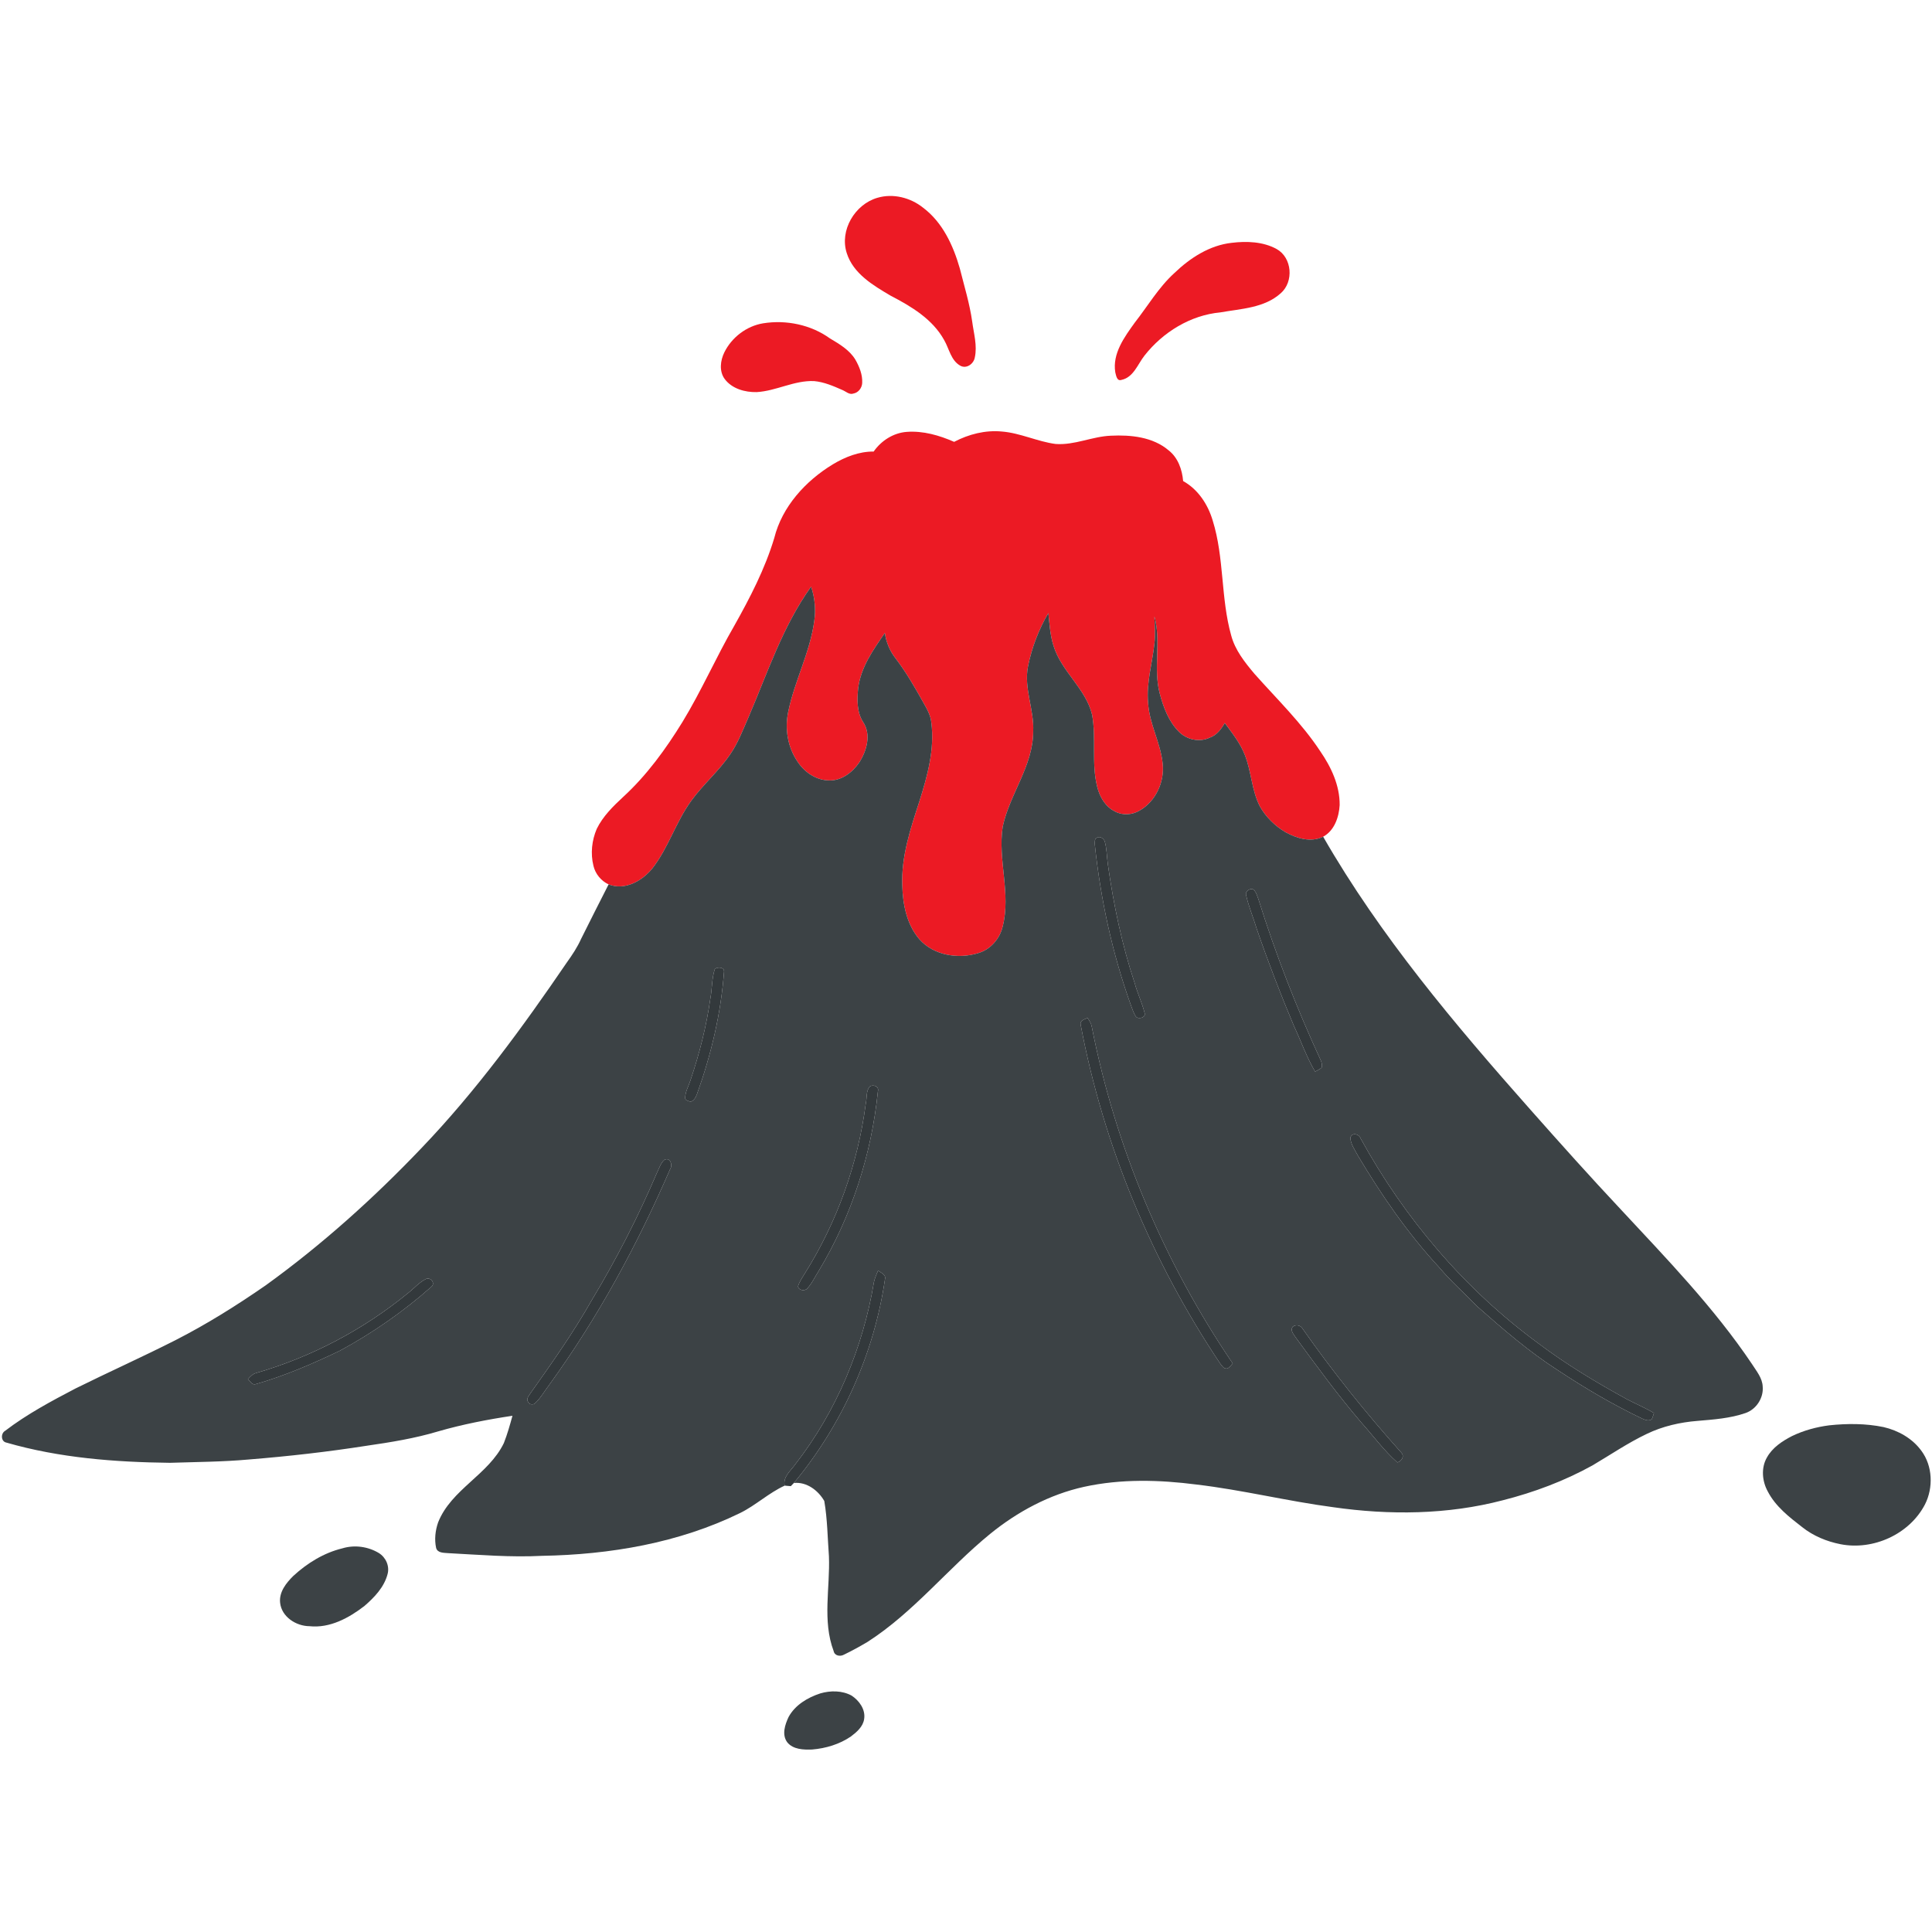 <?xml version="1.0" encoding="UTF-8" ?>
<!DOCTYPE svg PUBLIC "-//W3C//DTD SVG 1.1//EN" "http://www.w3.org/Graphics/SVG/1.1/DTD/svg11.dtd">
<svg width="1080pt" height="1080pt" viewBox="0 0 1080 1080" version="1.1" xmlns="http://www.w3.org/2000/svg">
<g id="#ec1a24ff">
<path fill="#ec1a24" opacity="1.00" d=" M 490.44 110.58 C 499.20 107.98 508.96 110.44 516.00 116.10 C 526.93 124.29 532.88 137.27 536.55 150.08 C 539.03 159.97 542.06 169.75 543.48 179.87 C 544.35 186.47 546.38 193.20 544.92 199.85 C 544.28 203.41 540.30 206.34 536.83 204.44 C 531.57 201.51 530.61 194.98 527.82 190.16 C 521.35 178.39 509.38 171.27 497.83 165.27 C 488.05 159.50 476.95 152.95 473.33 141.46 C 469.23 128.74 477.88 114.24 490.44 110.58 Z" />
<path fill="#ec1a24" opacity="1.00" d=" M 688.53 135.74 C 696.92 134.72 706.07 135.05 713.63 139.20 C 722.35 144.04 723.34 157.52 715.92 163.95 C 706.74 172.21 693.72 172.57 682.18 174.63 C 665.43 176.19 650.04 185.70 639.77 198.79 C 635.96 203.64 633.61 211.00 626.85 212.38 C 624.30 213.21 623.92 209.84 623.45 208.13 C 621.76 197.63 628.54 188.42 634.33 180.37 C 641.64 171.05 647.67 160.64 656.51 152.61 C 665.28 144.18 676.20 137.10 688.53 135.74 Z" />
<path fill="#ec1a24" opacity="1.00" d=" M 426.55 180.74 C 439.43 178.66 453.30 181.50 463.94 189.17 C 469.21 192.32 474.80 195.57 478.10 200.95 C 480.38 204.92 482.22 209.42 481.97 214.09 C 481.85 216.80 479.89 219.46 477.16 219.97 C 474.79 220.88 472.88 218.79 470.84 217.99 C 465.80 215.77 460.61 213.52 455.07 213.03 C 443.97 212.56 433.94 218.56 422.99 219.19 C 416.45 219.34 409.20 217.33 405.12 211.88 C 401.92 207.52 402.66 201.54 404.93 196.93 C 409.06 188.58 417.32 182.27 426.55 180.74 Z" />
<path fill="#ec1a24" opacity="1.00" d=" M 488.39 252.42 C 492.61 246.33 499.43 241.96 506.90 241.42 C 516.02 240.74 525.08 243.36 533.37 247.00 C 541.53 242.72 550.76 240.35 560.01 241.22 C 570.34 242.03 579.81 246.82 590.05 248.18 C 600.65 248.98 610.52 243.97 621.01 243.56 C 632.14 243.02 644.42 244.24 653.25 251.73 C 658.49 255.82 660.84 262.48 661.38 268.92 C 669.73 273.55 675.23 281.96 677.90 290.96 C 684.42 311.80 682.34 334.18 688.22 355.14 C 690.40 363.43 695.86 370.25 701.27 376.68 C 713.83 390.83 727.58 404.09 738.04 419.96 C 744.13 428.80 748.98 439.10 748.88 450.04 C 748.49 456.79 745.94 464.32 739.65 467.73 C 732.83 471.07 724.98 468.70 718.71 465.27 C 712.75 461.79 707.62 456.74 704.24 450.72 C 699.65 441.75 699.56 431.34 695.88 422.04 C 693.31 415.42 688.82 409.83 684.65 404.17 C 682.68 407.58 680.18 410.99 676.30 412.33 C 670.58 415.10 663.39 413.53 659.01 409.05 C 653.32 403.35 650.41 395.54 648.36 387.90 C 644.51 373.70 649.26 358.75 645.31 344.54 C 645.52 349.67 645.95 354.83 645.32 359.95 C 644.11 370.91 640.77 381.73 641.79 392.86 C 642.46 404.67 648.81 415.22 649.96 426.94 C 651.04 437.12 646.08 447.96 637.08 453.09 C 632.96 455.56 627.62 455.95 623.35 453.66 C 617.95 451.08 614.73 445.50 613.35 439.88 C 610.02 426.68 612.90 412.89 610.50 399.58 C 606.96 384.86 593.33 375.43 588.95 361.09 C 587.03 355.15 586.69 348.87 586.04 342.71 C 580.63 351.90 576.79 362.02 574.67 372.47 C 572.20 384.81 578.22 396.70 577.56 409.04 C 577.48 428.25 564.43 443.86 560.52 462.12 C 557.69 480.66 565.22 499.52 560.51 517.93 C 558.87 524.88 553.64 530.85 546.70 532.84 C 535.56 536.25 521.90 534.08 513.94 525.05 C 506.84 516.81 504.65 505.58 504.38 494.99 C 503.76 478.76 508.98 463.17 513.95 447.95 C 518.41 433.80 522.54 418.96 520.63 403.98 C 520.25 399.65 517.92 395.90 515.86 392.20 C 511.23 383.95 506.49 375.74 500.76 368.20 C 497.46 364.05 495.37 359.10 494.65 353.84 C 488.06 363.32 481.03 373.27 479.68 385.07 C 479.10 391.27 478.96 398.09 482.44 403.55 C 487.18 410.54 484.50 419.78 480.26 426.33 C 476.44 431.89 470.13 436.69 463.08 436.24 C 455.88 436.04 449.41 431.43 445.64 425.48 C 440.32 417.54 438.66 407.44 440.57 398.12 C 444.09 380.69 452.86 364.68 455.20 346.97 C 456.14 340.58 455.44 334.05 453.42 327.94 C 437.47 350.15 429.00 376.39 418.28 401.26 C 415.17 408.33 412.43 415.67 407.95 422.02 C 401.65 431.23 393.04 438.54 386.50 447.55 C 377.82 459.38 373.71 473.94 364.62 485.51 C 358.93 492.49 349.28 497.95 340.21 494.38 C 335.98 492.41 332.78 488.50 331.73 483.95 C 330.04 477.15 330.83 469.76 333.58 463.35 C 337.03 456.28 342.74 450.70 348.43 445.42 C 361.58 433.34 372.16 418.76 381.49 403.61 C 392.15 386.14 400.31 367.31 410.57 349.61 C 419.33 334.02 427.63 317.98 432.81 300.79 C 437.18 283.18 450.33 268.83 465.55 259.57 C 472.45 255.43 480.22 252.35 488.39 252.42 Z" />
</g>
<g id="#3c4245ff">
<path fill="#3c4245" opacity="1.00" d=" M 418.28 401.26 C 429.00 376.39 437.47 350.15 453.42 327.94 C 455.44 334.05 456.14 340.58 455.20 346.97 C 452.86 364.68 444.09 380.69 440.57 398.12 C 438.66 407.44 440.32 417.54 445.64 425.48 C 449.41 431.43 455.88 436.04 463.08 436.24 C 470.13 436.69 476.44 431.89 480.26 426.33 C 484.50 419.78 487.18 410.54 482.44 403.55 C 478.96 398.09 479.10 391.27 479.68 385.07 C 481.03 373.27 488.06 363.32 494.65 353.84 C 495.37 359.10 497.46 364.05 500.76 368.20 C 506.49 375.74 511.23 383.95 515.86 392.20 C 517.92 395.90 520.25 399.65 520.63 403.98 C 522.54 418.96 518.41 433.80 513.95 447.95 C 508.98 463.17 503.76 478.76 504.38 494.99 C 504.65 505.58 506.84 516.81 513.94 525.05 C 521.90 534.08 535.56 536.25 546.70 532.84 C 553.64 530.85 558.87 524.88 560.51 517.93 C 565.22 499.52 557.69 480.66 560.52 462.12 C 564.43 443.86 577.48 428.25 577.56 409.04 C 578.22 396.70 572.20 384.81 574.67 372.47 C 576.79 362.02 580.63 351.90 586.04 342.71 C 586.69 348.87 587.03 355.15 588.95 361.09 C 593.33 375.43 606.96 384.86 610.50 399.58 C 612.90 412.89 610.02 426.68 613.35 439.88 C 614.73 445.50 617.95 451.08 623.35 453.66 C 627.62 455.95 632.96 455.56 637.08 453.09 C 646.08 447.96 651.04 437.12 649.96 426.94 C 648.81 415.22 642.46 404.67 641.79 392.86 C 640.77 381.73 644.11 370.91 645.32 359.95 C 645.95 354.83 645.52 349.67 645.31 344.54 C 649.26 358.75 644.51 373.70 648.36 387.90 C 650.41 395.54 653.32 403.35 659.01 409.05 C 663.39 413.53 670.58 415.10 676.30 412.33 C 680.18 410.99 682.68 407.58 684.65 404.17 C 688.82 409.83 693.31 415.42 695.88 422.04 C 699.56 431.34 699.65 441.75 704.24 450.72 C 707.62 456.74 712.75 461.79 718.71 465.27 C 724.98 468.70 732.83 471.07 739.65 467.73 C 771.63 523.34 813.22 572.57 855.61 620.43 C 872.19 639.15 888.86 657.79 905.98 676.02 C 931.73 703.71 958.24 731.06 979.40 762.56 C 981.87 766.46 985.16 770.28 985.36 775.13 C 985.91 781.44 981.81 787.76 975.85 789.87 C 967.19 792.88 957.96 793.52 948.90 794.29 C 939.13 795.06 929.40 797.29 920.55 801.56 C 909.96 806.61 900.25 813.25 890.16 819.20 C 874.45 827.89 857.51 834.24 840.12 838.65 C 809.21 846.76 776.66 847.05 745.16 842.52 C 719.60 839.14 694.50 832.89 668.88 829.87 C 648.04 827.18 626.62 826.62 605.98 831.15 C 586.62 835.43 568.74 845.05 553.43 857.51 C 529.87 876.76 510.77 901.24 485.00 917.81 C 480.71 920.36 476.33 922.76 471.85 924.93 C 469.72 926.16 466.56 925.66 466.01 922.96 C 459.63 905.98 464.06 887.62 463.38 870.02 C 462.62 859.70 462.54 849.27 460.78 839.06 C 457.39 833.15 450.93 828.25 443.78 829.00 C 470.68 796.58 488.65 756.70 494.72 714.99 C 495.34 712.42 492.43 711.51 490.86 710.26 C 489.97 712.32 489.06 714.39 488.56 716.59 C 482.44 753.47 467.53 789.06 444.53 818.62 C 442.01 822.21 437.58 825.55 438.64 830.48 C 429.72 834.56 422.50 841.47 413.72 845.79 C 379.42 862.55 340.94 869.06 303.01 869.72 C 285.52 870.64 268.03 869.14 250.57 868.22 C 248.15 868.00 244.54 868.23 243.78 865.24 C 242.78 860.54 243.34 855.54 244.91 851.03 C 252.23 832.53 273.12 824.40 281.66 806.68 C 283.62 801.72 285.06 796.56 286.47 791.42 C 272.49 793.53 258.58 796.21 244.99 800.14 C 231.94 804.06 218.47 806.23 205.01 808.18 C 183.13 811.60 161.11 814.09 139.03 815.87 C 124.39 817.20 109.69 817.23 95.01 817.72 C 64.28 817.36 33.24 815.00 3.60 806.43 C 0.46 805.84 0.33 801.30 2.86 799.84 C 15.05 790.53 28.65 783.26 42.21 776.17 C 60.73 766.99 79.61 758.54 98.04 749.19 C 115.61 740.22 132.35 729.72 148.56 718.49 C 179.99 695.80 208.95 669.75 235.69 641.70 C 266.11 609.92 292.13 574.28 316.88 538.00 C 319.88 533.82 322.74 529.53 324.85 524.82 C 329.97 514.67 335.00 504.48 340.21 494.38 C 349.28 497.95 358.93 492.49 364.62 485.51 C 373.71 473.94 377.82 459.38 386.50 447.55 C 393.04 438.54 401.65 431.23 407.95 422.02 C 412.43 415.67 415.17 408.33 418.28 401.26 M 613.28 468.25 C 611.80 468.70 612.00 470.72 611.99 471.95 C 615.22 502.57 621.78 532.89 632.17 561.89 C 632.97 564.01 633.66 566.22 634.88 568.17 C 636.30 570.08 640.80 568.85 639.81 566.13 C 638.41 560.52 635.86 555.27 634.33 549.69 C 627.13 528.03 622.47 505.61 619.28 483.04 C 618.68 478.80 618.74 474.45 617.54 470.32 C 616.97 468.73 614.91 467.30 613.28 468.25 M 696.56 500.31 C 698.02 506.81 700.66 512.98 702.57 519.36 C 708.88 537.69 715.84 555.79 723.38 573.65 C 727.33 582.10 730.40 590.98 735.16 599.04 C 736.38 598.35 737.72 597.80 738.79 596.84 C 739.25 595.44 738.85 594.00 738.30 592.71 C 724.79 563.47 713.07 533.39 703.46 502.64 C 702.84 500.95 702.33 499.18 701.23 497.75 C 699.61 495.77 695.89 497.98 696.56 500.31 M 400.26 541.26 L 399.64 541.58 C 397.84 546.87 398.15 552.57 397.12 558.02 C 394.91 573.65 391.01 588.99 385.96 603.94 C 384.90 607.20 383.01 610.34 383.02 613.86 C 383.10 615.28 384.95 615.40 385.99 615.88 C 387.95 615.36 388.91 613.42 389.59 611.68 C 397.55 589.62 403.01 566.56 404.74 543.14 C 404.91 540.81 401.86 540.56 400.26 541.26 M 604.13 572.96 C 616.87 640.40 643.84 705.00 681.96 762.03 C 682.98 763.28 683.97 765.33 685.93 765.01 C 687.36 764.58 688.12 763.17 689.10 762.17 C 650.61 705.51 623.49 641.12 610.30 573.88 C 609.98 572.06 608.95 570.51 607.96 569.01 C 606.27 569.84 603.47 570.43 604.13 572.96 M 486.32 607.29 C 484.00 609.65 484.72 613.87 483.96 617.00 C 479.58 650.61 467.91 683.23 449.86 711.93 C 448.46 714.20 446.89 716.45 446.10 719.04 C 446.34 721.35 449.91 721.91 451.28 720.25 C 453.93 717.43 455.50 713.82 457.58 710.59 C 475.98 680.08 487.17 645.41 490.76 609.99 C 491.51 607.36 488.28 606.10 486.32 607.29 M 754.86 636.01 C 755.04 639.70 757.44 642.82 759.08 646.02 C 772.28 668.13 786.95 689.52 804.49 708.44 C 811.02 716.22 818.66 722.97 825.72 730.25 C 840.14 742.98 854.74 755.65 870.98 766.05 C 886.04 776.01 901.65 785.23 917.97 793.00 C 919.63 793.72 921.71 794.63 923.37 793.33 C 923.83 792.21 924.24 791.08 924.58 789.92 C 919.79 787.02 914.63 784.86 909.67 782.30 C 892.49 772.90 875.64 762.79 859.99 750.98 C 818.86 720.81 785.09 681.06 760.59 636.39 C 759.70 633.79 755.69 632.90 754.86 636.01 M 371.35 648.39 C 369.33 650.20 368.54 652.97 367.35 655.34 C 356.86 679.96 344.64 703.82 330.82 726.76 C 320.60 744.82 308.63 761.77 296.64 778.67 C 295.73 780.16 293.95 781.91 295.24 783.74 C 295.90 785.24 298.22 785.53 299.29 784.25 C 302.41 781.28 304.50 777.43 307.10 774.03 C 334.16 736.68 356.28 695.92 374.57 653.63 C 376.21 651.30 374.63 646.68 371.35 648.39 M 228.01 722.92 C 203.16 743.24 174.18 758.56 143.33 767.48 C 141.32 767.97 139.89 769.49 138.59 771.00 C 139.86 772.06 140.89 774.40 142.91 773.75 C 159.16 769.10 174.75 762.37 189.98 755.07 C 208.35 745.13 225.61 733.08 241.23 719.23 C 243.50 717.25 240.60 713.76 238.10 714.96 C 234.22 716.88 231.40 720.30 228.01 722.92 M 722.67 741.64 C 721.04 743.74 723.22 745.87 724.29 747.63 C 736.08 763.78 747.93 779.91 760.91 795.13 C 767.64 802.61 773.59 810.85 781.16 817.53 C 783.62 816.67 785.33 813.99 783.16 811.82 C 763.54 789.87 745.04 766.87 728.16 742.76 C 727.08 740.82 724.41 740.24 722.67 741.64 Z" />
<path fill="#3c4245" opacity="1.00" d=" M 1022.51 796.77 C 1032.61 795.70 1042.91 795.69 1052.90 797.74 C 1061.14 799.64 1069.01 804.06 1074.05 810.98 C 1080.40 819.48 1080.81 831.65 1076.07 840.98 C 1067.42 857.66 1047.14 866.80 1028.85 863.22 C 1021.12 861.70 1013.61 858.59 1007.42 853.66 C 1000.14 848.02 992.54 842.13 988.22 833.78 C 985.02 828.02 984.36 820.49 987.76 814.68 C 990.82 809.18 996.28 805.59 1001.74 802.77 C 1008.27 799.63 1015.33 797.70 1022.51 796.77 Z" />
<path fill="#3c4245" opacity="1.00" d=" M 191.39 865.53 C 198.19 863.47 205.73 864.51 211.79 868.16 C 215.70 870.59 217.90 875.48 216.64 879.99 C 214.73 887.26 209.30 892.92 203.77 897.71 C 195.04 904.47 184.37 910.28 172.96 909.05 C 165.47 908.99 157.39 903.80 156.58 895.91 C 155.95 889.91 159.99 884.87 164.00 880.92 C 171.76 873.79 181.08 868.03 191.39 865.53 Z" />
<path fill="#3c4245" opacity="1.00" d=" M 458.53 946.63 C 464.21 944.96 470.72 944.95 476.02 947.83 C 480.31 950.64 483.95 955.64 483.05 961.02 C 482.41 965.27 478.89 968.26 475.65 970.71 C 469.29 975.06 461.62 977.36 453.98 977.99 C 449.20 978.17 443.43 978.01 440.12 974.01 C 436.90 969.73 438.80 964.10 440.85 959.76 C 444.50 953.09 451.48 948.93 458.53 946.63 Z" />
</g>
<g id="#33393cff">
<path fill="#33393c" opacity="1.00" d=" M 613.28 468.25 C 614.91 467.30 616.97 468.73 617.54 470.32 C 618.74 474.45 618.68 478.80 619.28 483.04 C 622.47 505.61 627.13 528.03 634.33 549.69 C 635.86 555.27 638.41 560.52 639.81 566.13 C 640.80 568.85 636.30 570.08 634.88 568.17 C 633.66 566.22 632.97 564.01 632.17 561.89 C 621.78 532.89 615.22 502.57 611.99 471.95 C 612.00 470.72 611.80 468.70 613.28 468.25 Z" />
<path fill="#33393c" opacity="1.00" d=" M 696.56 500.31 C 695.89 497.98 699.61 495.77 701.23 497.75 C 702.33 499.18 702.84 500.95 703.46 502.64 C 713.07 533.39 724.79 563.47 738.30 592.71 C 738.85 594.00 739.25 595.44 738.79 596.84 C 737.72 597.80 736.38 598.35 735.16 599.04 C 730.40 590.98 727.33 582.10 723.38 573.65 C 715.84 555.79 708.88 537.69 702.57 519.36 C 700.66 512.98 698.02 506.81 696.56 500.31 Z" />
<path fill="#33393c" opacity="1.00" d=" M 400.26 541.26 C 401.86 540.56 404.91 540.81 404.74 543.14 C 403.01 566.56 397.55 589.62 389.59 611.68 C 388.91 613.42 387.95 615.36 385.99 615.88 C 384.95 615.40 383.10 615.28 383.02 613.86 C 383.01 610.34 384.90 607.20 385.96 603.94 C 391.01 588.99 394.91 573.65 397.12 558.02 C 398.15 552.57 397.84 546.87 399.64 541.58 L 400.26 541.26 Z" />
<path fill="#33393c" opacity="1.00" d=" M 604.13 572.96 C 603.47 570.43 606.27 569.84 607.96 569.01 C 608.95 570.51 609.98 572.06 610.30 573.88 C 623.49 641.12 650.61 705.51 689.10 762.17 C 688.12 763.17 687.36 764.58 685.93 765.01 C 683.97 765.33 682.98 763.28 681.96 762.03 C 643.84 705.00 616.87 640.40 604.13 572.96 Z" />
<path fill="#33393c" opacity="1.00" d=" M 486.32 607.29 C 488.28 606.10 491.51 607.36 490.76 609.99 C 487.17 645.41 475.98 680.08 457.58 710.59 C 455.50 713.82 453.93 717.43 451.28 720.25 C 449.91 721.91 446.34 721.35 446.10 719.04 C 446.89 716.45 448.46 714.20 449.86 711.93 C 467.91 683.23 479.58 650.61 483.96 617.00 C 484.72 613.87 484.00 609.65 486.32 607.29 Z" />
<path fill="#33393c" opacity="1.00" d=" M 754.86 636.01 C 755.69 632.90 759.70 633.79 760.59 636.39 C 785.09 681.06 818.86 720.81 859.99 750.98 C 875.64 762.79 892.49 772.90 909.67 782.30 C 914.63 784.86 919.79 787.02 924.58 789.92 C 924.24 791.08 923.83 792.21 923.37 793.33 C 921.71 794.63 919.63 793.72 917.97 793.00 C 901.65 785.23 886.04 776.01 870.98 766.05 C 854.74 755.65 840.14 742.98 825.72 730.25 C 818.66 722.97 811.02 716.22 804.49 708.44 C 786.95 689.52 772.28 668.13 759.08 646.02 C 757.44 642.82 755.04 639.70 754.86 636.01 Z" />
<path fill="#33393c" opacity="1.00" d=" M 371.35 648.39 C 374.63 646.68 376.21 651.30 374.57 653.63 C 356.28 695.92 334.16 736.68 307.10 774.03 C 304.50 777.43 302.41 781.28 299.29 784.25 C 298.22 785.53 295.90 785.24 295.24 783.74 C 293.95 781.91 295.73 780.16 296.64 778.67 C 308.63 761.77 320.60 744.82 330.82 726.76 C 344.64 703.82 356.86 679.96 367.35 655.34 C 368.54 652.97 369.33 650.20 371.35 648.39 Z" />
<path fill="#33393c" opacity="1.00" d=" M 488.56 716.59 C 489.06 714.39 489.97 712.32 490.86 710.26 C 492.43 711.51 495.34 712.42 494.72 714.99 C 488.65 756.70 470.68 796.58 443.78 829.00 C 443.35 829.44 442.49 830.33 442.06 830.77 C 441.20 830.70 439.49 830.55 438.64 830.48 C 437.58 825.55 442.01 822.21 444.53 818.62 C 467.53 789.06 482.44 753.47 488.56 716.59 Z" />
<path fill="#33393c" opacity="1.00" d=" M 228.01 722.92 C 231.40 720.30 234.22 716.88 238.10 714.96 C 240.60 713.76 243.50 717.25 241.23 719.23 C 225.61 733.08 208.35 745.13 189.98 755.07 C 174.75 762.37 159.16 769.10 142.91 773.75 C 140.89 774.40 139.86 772.06 138.59 771.00 C 139.89 769.49 141.32 767.97 143.33 767.48 C 174.18 758.56 203.16 743.24 228.01 722.92 Z" />
<path fill="#33393c" opacity="1.00" d=" M 722.67 741.64 C 724.41 740.24 727.08 740.82 728.16 742.76 C 745.04 766.87 763.54 789.87 783.16 811.82 C 785.33 813.99 783.62 816.67 781.16 817.53 C 773.59 810.85 767.64 802.61 760.91 795.13 C 747.93 779.91 736.08 763.78 724.29 747.63 C 723.22 745.87 721.04 743.74 722.67 741.64 Z" />
</g>
</svg>
